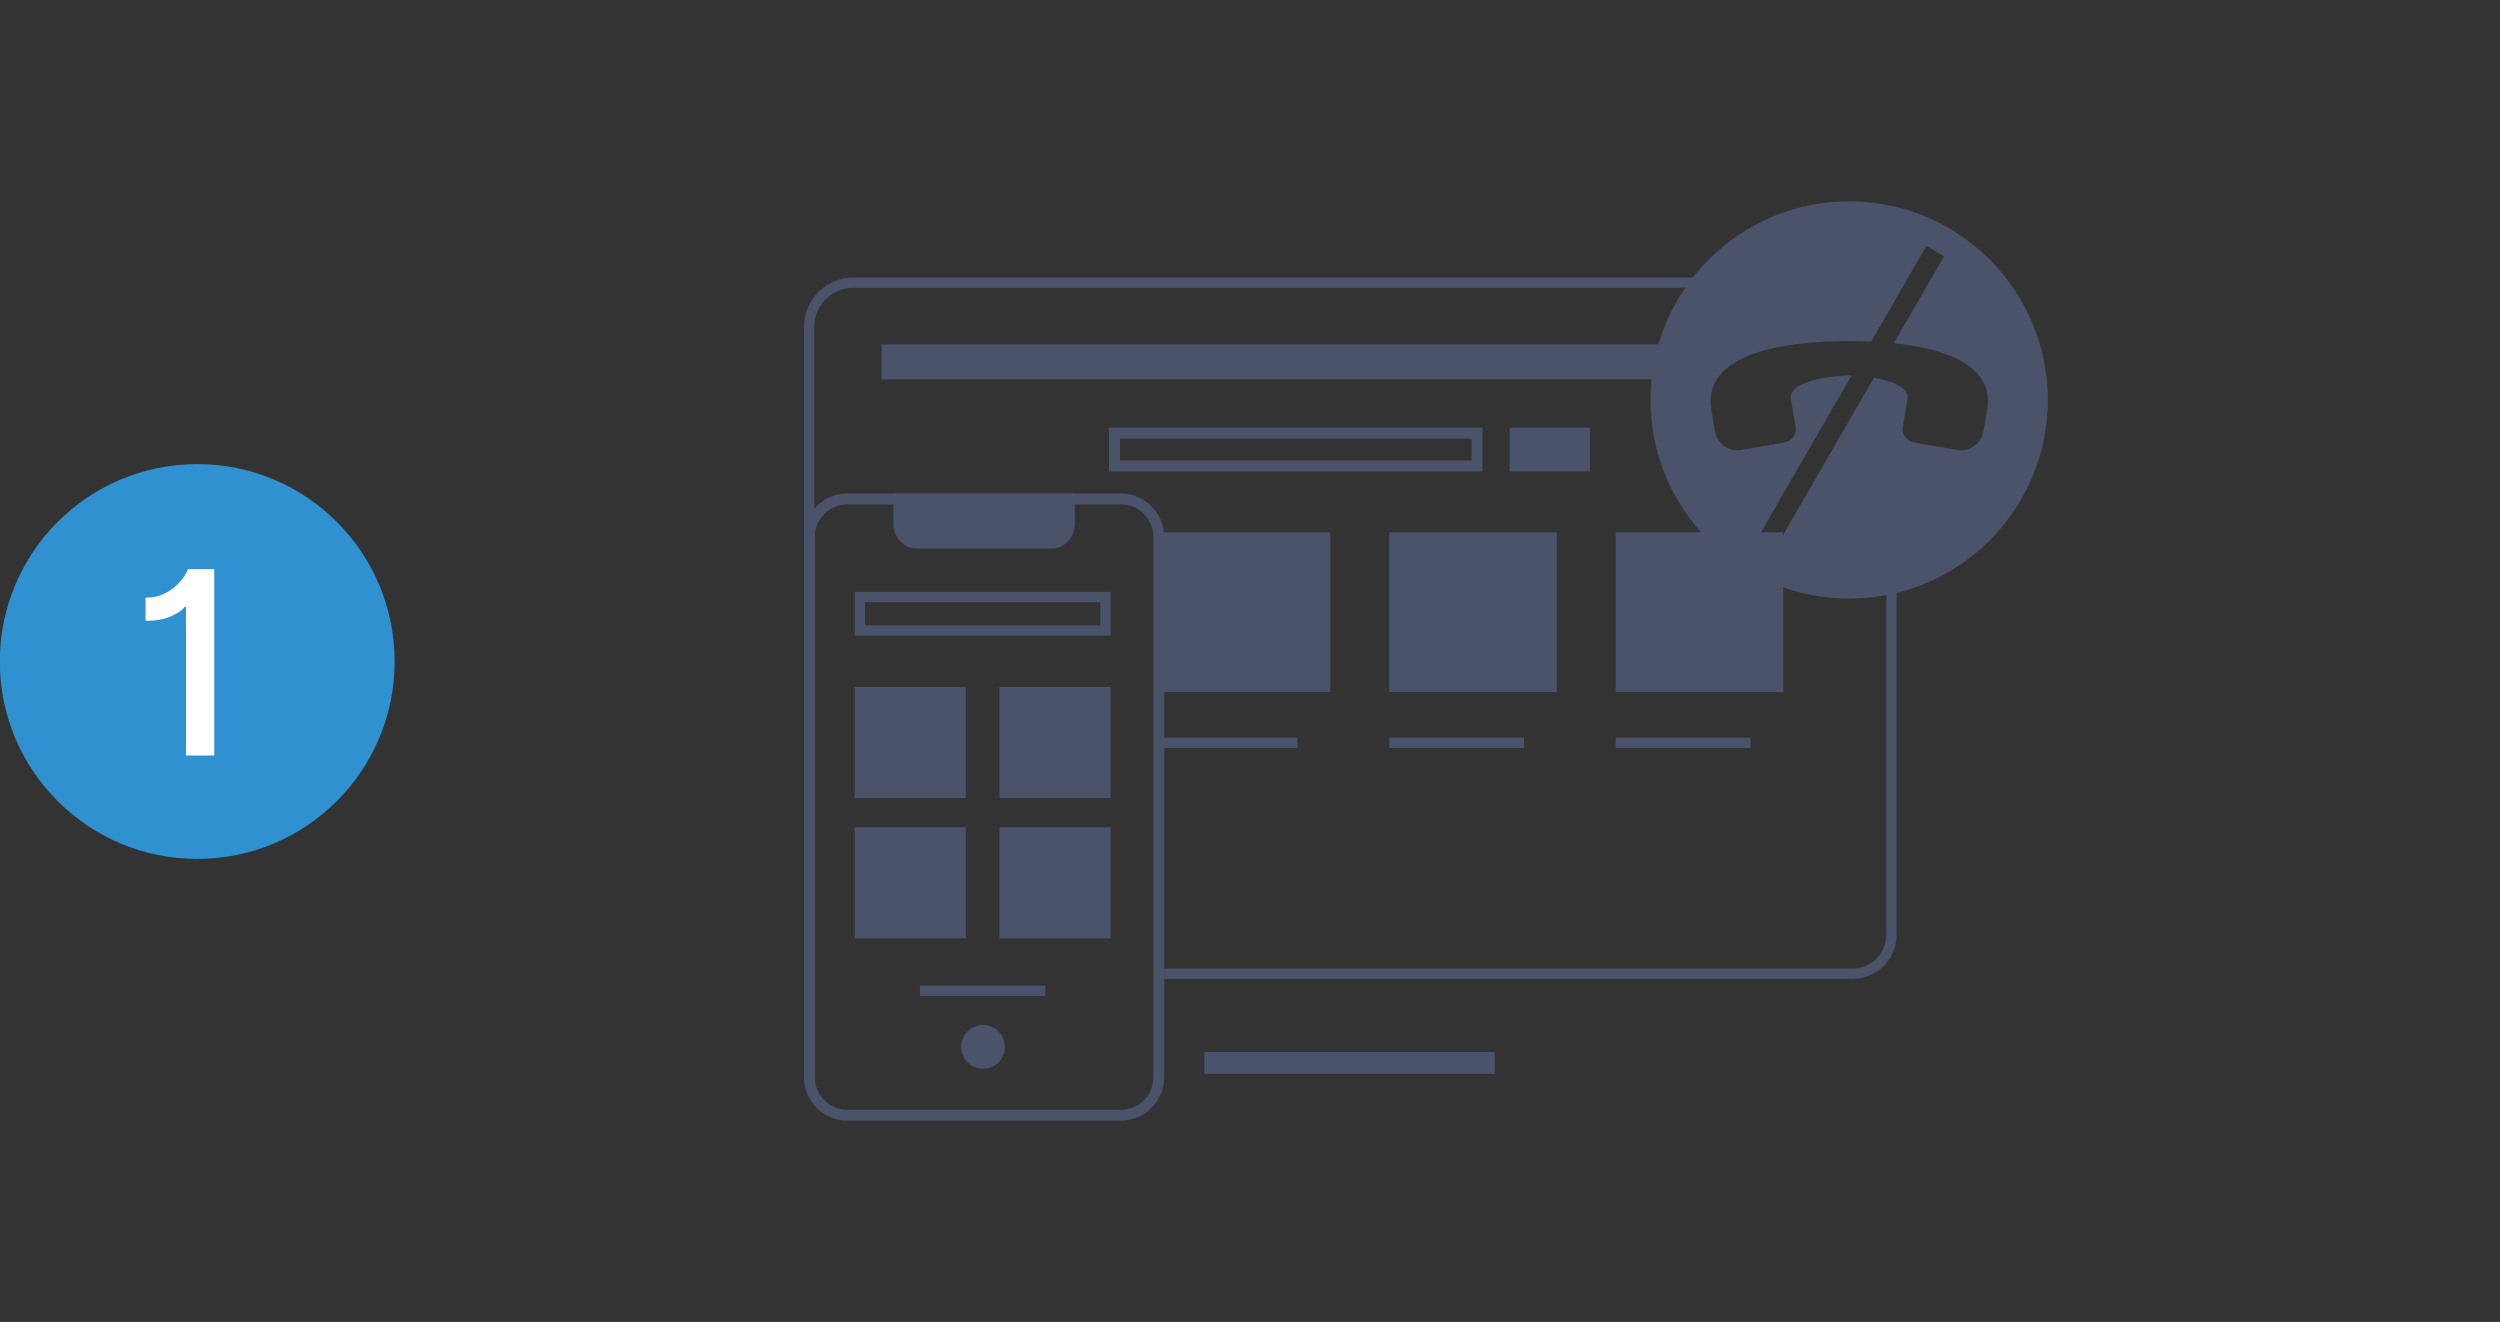 <?xml version="1.0" encoding="UTF-8"?><svg id="Layer_1" xmlns="http://www.w3.org/2000/svg" viewBox="0 0 730 386"><rect x="0" y="0" width="730" height="386" fill="#333333" stroke="none"/><defs><style>.cls-1{stroke-width:3px;}.cls-1,.cls-2{fill:none;stroke:#4b536b;stroke-miterlimit:10;}.cls-3{fill:#fff;}.cls-4{fill:#3091d0;}.cls-5{fill:#4b536b;}.cls-2{stroke-width:6.39px;}</style></defs><circle class="cls-4" cx="57.59" cy="193.16" r="57.64"/><path class="cls-3" d="M62.56,166.15v54.47h-8.25v-43.38h-.45c-.44,.8-1.68,1.67-3.7,2.62s-4.57,1.42-7.66,1.42v-6.76c1.99,0,3.74-.35,5.25-1.06,1.52-.71,2.79-1.56,3.82-2.57s1.82-1.95,2.38-2.85c.56-.89,.87-1.53,.94-1.9h7.66Z"/><g><g><g><line class="cls-2" x1="351.66" y1="310.37" x2="436.47" y2="310.37"/><rect class="cls-5" x="257.41" y="100.55" width="236.77" height="10.23"/></g><circle class="cls-5" cx="287.04" cy="305.69" r="6.39"/><g><path class="cls-5" d="M429.7,128.09v6.39h-102.66v-6.39h102.66m3.19-3.19h-109.04v12.77h109.04v-12.77h0Z"/><rect class="cls-5" x="440.81" y="124.89" width="23.47" height="12.77"/></g><line class="cls-1" x1="268.63" y1="289.32" x2="305.25" y2="289.32"/><g><path class="cls-5" d="M327.3,147.28c5.23,0,9.48,4.25,9.48,9.48v157.82c0,5.23-4.25,9.48-9.48,9.48h-79.9c-5.23,0-9.48-4.25-9.48-9.48V156.76c0-5.23,4.25-9.48,9.48-9.48h79.9m0-3.16h-79.9c-6.95,0-12.64,5.69-12.64,12.64v157.82c0,6.95,5.69,12.64,12.64,12.64h79.9c6.95,0,12.64-5.69,12.64-12.64V156.76c0-6.95-5.69-12.64-12.64-12.64h0Z"/><path class="cls-5" d="M306.87,160.2h-39.03c-3.85,0-6.98-3.24-6.98-7.23v-8.85h52.99v8.85c0,4-3.12,7.23-6.98,7.23Z"/><rect class="cls-5" x="249.58" y="200.61" width="32.43" height="32.43"/><rect class="cls-5" x="249.58" y="241.58" width="32.43" height="32.43"/><rect class="cls-5" x="291.87" y="200.61" width="32.43" height="32.43"/><rect class="cls-5" x="291.87" y="241.58" width="32.43" height="32.43"/><path class="cls-5" d="M321.3,175.83v6.77h-68.72v-6.77h68.72m3-3h-74.72v12.77h74.72v-12.77h0Z"/></g></g><path class="cls-5" d="M539.96,58.79c-32.03,0-58,25.97-58,58s25.97,58,58,58,58-25.97,58-58-25.97-58-58-58Zm40.33,60.63l-1.14,6.55c-.63,3.62-4.08,6.04-7.7,5.41l-12.61-2.2c-2.17-.38-3.62-2.45-3.24-4.62l1.39-7.94c.61-3.69-4.92-5.45-9.83-6.29l-29.72,51.47-5.18-2.99,28.4-49.19c-.16,0-.31-.02-.41-.02h-.5c-1.88,.07-17.81,.91-16.8,7.03l1.39,7.94c.38,2.17-1.07,4.24-3.24,4.62l-12.61,2.2c-3.62,.63-7.07-1.79-7.7-5.41l-1.14-6.55c-2.42-16.33,21.38-19.81,40.11-19.84h.22s.29,0,.29,0c1.99,0,4.04,.05,6.11,.14l16.13-27.93,5.18,2.99-14.68,25.42c15.15,1.57,29.19,6.49,27.3,19.21Z"/><path class="cls-5" d="M525.75,168.78c-4.78-1.33-14.87-6.99-23.64-11.95l-2.66-17-5.28-17s2.36-21.78,2.36-21.78l9.3-20.02H249.2c-7.96,0-14.44,6.48-14.44,14.44v66.31h3V95.47c0-6.31,5.13-11.44,11.44-11.44h251.93l-7.32,15.76-.83,1.8,.43,.48c-.21,1.94-.62,5.75-1.04,9.56l-.81,7.49c-.4,3.69-.49,4.5-.08,5.16l5.05,16.25,2.62,16.78,.22,1.43,1.26,.71c10.41,5.89,19.43,10.87,24.31,12.23l.7,.19,.71-.15,24.45-5.09v106.34c0,5.43-4.42,9.85-9.85,9.85h-201.02v3h201.02c7.09,0,12.85-5.75,12.85-12.85v-110.03l-28.06,5.84Z"/><g><rect class="cls-5" x="339.52" y="155.41" width="48.92" height="46.68"/><line class="cls-1" x1="339.52" y1="216.9" x2="378.87" y2="216.9"/><rect class="cls-5" x="405.66" y="155.41" width="48.92" height="46.68"/><line class="cls-1" x1="405.66" y1="216.9" x2="445.01" y2="216.9"/><rect class="cls-5" x="471.79" y="155.41" width="48.92" height="46.68"/><line class="cls-1" x1="471.79" y1="216.9" x2="511.14" y2="216.9"/></g></g></svg>